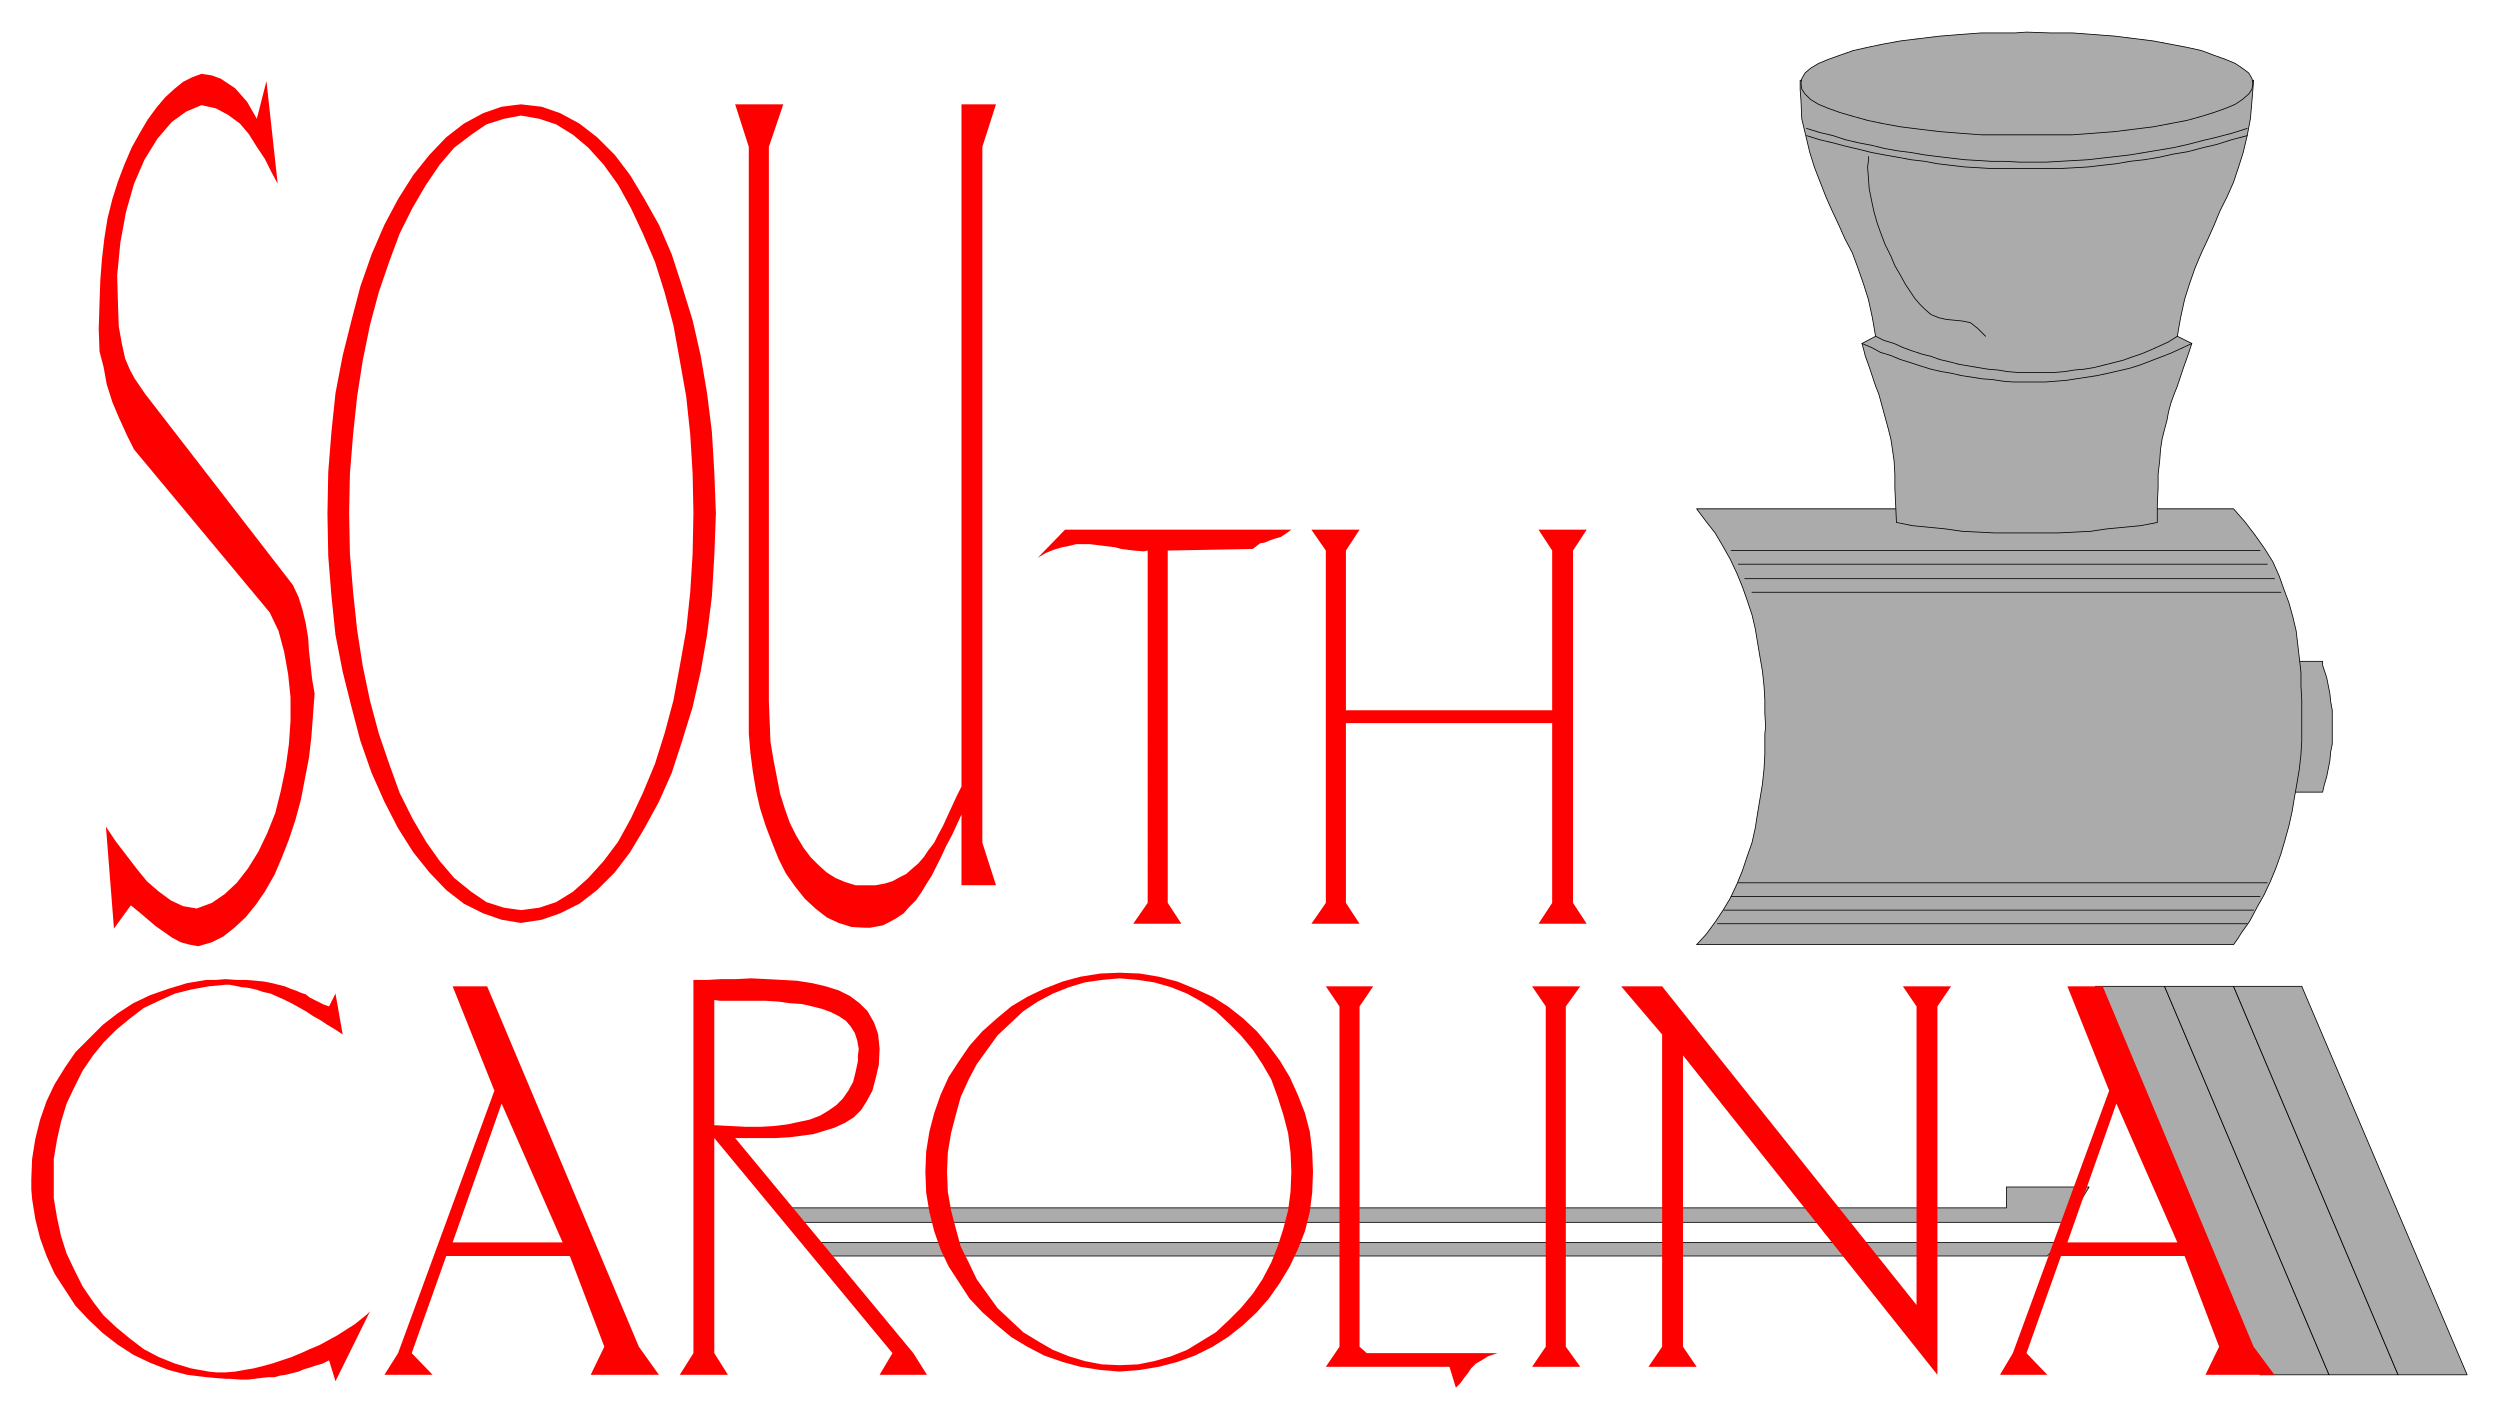 <svg xmlns="http://www.w3.org/2000/svg" width="493.465" height="280.396" fill-rule="evenodd" stroke-linecap="round" preserveAspectRatio="none" viewBox="0 0 3115 1770"><style>.pen0{stroke:#000;stroke-width:1;stroke-linejoin:round}.brush1{fill:#ababab}</style><path d="m2611 1229 205 484h86l-205-484h-86z" class="pen0 brush1"/><path d="m2697 1229 205 484h86l-205-484h-86z" class="pen0 brush1"/><path d="m2783 1229 205 484h86l-206-484h-85zm-232 336H1035l-25-17h1558l-17 17zm25-42H992l-16-18h1524v-26h103l-27 44zm266-699h52v5l5 15 2 10 2 10 1 10 2 11v42l-2 10-1 11-2 10-2 10-3 10-2 9h-52V824z" class="pen0 brush1"/><path d="M2114 1177h669l5-7 5-8 10-14 9-17 9-16 8-17 7-17 6-17 5-17 5-18 4-18 3-18 3-17 3-18 2-18 1-17v-51l-1-17v-17l-2-18-2-17-2-17-4-17-5-18-6-16-6-17-8-18-10-16-12-17-13-17-14-16h-669l6 8 6 8 11 14 10 17 9 16 8 17 7 17 6 17 6 18 4 17 3 18 3 18 3 17 2 19 1 17v17l1 17-1 8v26l-1 18-2 19-3 18-3 18-3 19-4 18-6 17-6 18-7 17-8 17-9 15-10 15-11 15-12 13z" class="pen0 brush1"/><path fill="none" d="M2157 686h659m-676 465h660m-634-448h659m-677 431h660m-634-413h660m-677 396h659m-633-379h659m-676 362h659" class="pen0"/><path d="M2688 651v-22l1-21v-17l2-17 1-14 2-13 3-12 3-11 2-11 3-11 4-11 4-10 4-12 4-12 5-14 5-15-18-9 2-12 2-11 5-23 6-19 7-20 8-19 8-17 8-18 7-17 9-18 8-18 6-18 6-19 5-21 4-21 2-23 2-25h-565v12l1 13 1 23 5 21 5 21 6 19 7 18 7 18 8 18 8 17 8 18 9 17 7 19 7 20 6 19 5 23 4 23-17 9 2 7 2 8 5 14 4 12 4 12 4 10 3 11 3 11 3 11 3 11 3 12 2 13 2 14 1 17v17l1 21 1 22 10 2 10 2 21 2 20 2 21 3 20 1 20 1h80l20-1 20-1 20-3 21-2 21-2 21-4z" class="pen0 brush1"/><path fill="none" d="m2337 419 10 5 13 4 11 5 11 4 12 4 12 3 11 4 13 3 11 3 12 2 12 2 12 2 12 1 12 2 12 1h48l12-1 12-2 12-1 12-2 12-3 12-3 12-3 11-4 12-4 12-5 11-5 11-5 11-7" class="pen0"/><path fill="none" d="m2320 428 12 5 11 6 13 4 12 5 13 4 12 4 13 4 13 3 12 2 13 3 13 2 13 2 13 1 13 2 13 1h39l13-1 13-1 13-2 13-2 13-2 14-3 13-3 13-3 13-4 13-5 13-5 13-5 13-6 13-6m-480-259 16 5 17 4 15 4 17 4 16 4 16 3 17 3 16 3 17 2 16 3 17 2 17 2 17 1 16 1h86l18-1 17-1 17-2 18-2 17-3 18-2 18-3 18-4 18-3 19-5 17-4 19-6 19-5" class="pen0"/><path fill="none" d="m2251 160 16 5 17 4 15 5 17 4 16 3 16 4 17 3 16 2 17 3 16 2 17 2 17 2 17 1 16 1h17l18 1h34l17-1 18-1 17-1 17-2 18-2 17-2 18-3 18-3 18-3 18-4 19-5 17-4 19-5 19-6m-472 35v6l-1 7 1 13 1 14 3 15 3 14 4 14 5 14 5 13 7 14 5 12 7 12 6 11 6 9 6 9 6 7 5 5 9 8 10 4 9 2 10 1 10 1 10 2 9 7 10 10" class="pen0"/><path d="M2525 168h57l27-2 26-2 24-3 24-3 21-4 21-4 18-5 16-5 14-5 12-5 9-6 8-7 4-6 1-7-1-6-4-7-8-6-9-6-12-5-14-5-16-6-18-4-21-4-21-4-24-3-24-3-26-2-27-2h-28l-29-1-14 1h-42l-27 2-25 2-25 3-24 3-22 4-19 4-18 4-17 6-14 5-12 5-10 6-7 6-4 7-1 6 1 7 4 6 7 7 10 6 12 5 14 5 17 5 18 5 19 4 22 4 24 3 25 3 25 2 27 2h56z" class="pen0 brush1"/><path d="m346 229-14-128-12 47-12-21-15-17-18-12-11-4-13-2-11 4-12 6-11 9-11 10-11 13-11 15-10 17-10 18-9 21-8 21-7 22-6 24-4 25-3 26-2 26-1 28-1 33 1 28 5 19 4 22 7 22 8 19 10 22 9 18 169 203 11 23 7 26 5 28 3 29v29l-2 29-4 29-6 29-7 28-10 25-11 23-13 21-14 18-15 14-16 11-19 7-17-3-15-7-15-11-15-13-13-16-13-17-13-17-12-18 10 127 21-29 11 9 20 17 20 14 11 6 11 3 11 2 17-5 14-7 14-11 14-13 13-16 11-16 12-21 9-21 9-23 8-24 7-26 10-52 3-26 2-27 2-27-3-17-2-18-2-18-1-16-3-18-4-17-5-16-7-15-184-238-13-19-6-11-6-14-4-18-4-22-1-28-1-36 4-41 7-38 10-35 13-30 16-26 18-21 18-13 19-8 18 4 15 8 15 11 11 13 10 16 10 15 8 16 8 15zm303 921-24-4-23-8-24-12-22-17-21-22-20-25-19-30-17-33-16-36-14-40-11-42-11-44-9-46-5-48-4-50-1-53 1-52 4-50 5-48 9-47 11-44 11-42 14-40 16-37 17-32 19-30 20-25 21-22 22-17 24-13 23-8 24-3 26 3 23 8 24 13 22 17 22 22 19 25 18 30 18 32 16 37 13 40 13 42 10 44 8 47 6 48 3 50 2 52-2 53-3 50-6 48-8 46-10 44-13 42-13 40-16 36-18 33-18 30-19 25-22 22-22 17-24 12-23 8-26 4v-16l23-3 21-7 21-13 19-17 19-21 18-24 16-29 15-32 15-36 12-38 11-41 8-43 8-45 5-47 3-48 1-51-1-49-3-49-5-47-8-45-8-44-11-41-12-38-15-35-15-32-16-29-18-25-19-21-19-16-21-13-21-7-23-4-21 4-22 7-19 13-21 16-18 21-17 25-17 29-16 32-13 35-13 38-11 41-9 44-7 45-5 47-4 49-1 49 1 51 4 48 5 47 7 45 9 43 11 41 13 38 13 36 16 32 17 29 17 24 18 21 21 17 19 13 22 7 21 3v16zm-188 484-4 4-15 12-11 7-11 7-11 6-11 6-12 5-11 5-12 5-12 4-12 4-11 3-12 3-12 2-11 2-12 1h-11l-10-1-22-4-20-6-20-8-19-10-17-13-17-14-16-15-13-17-13-19-10-20-10-21-7-22-5-23-4-24v-49l4-24 5-22 7-23 10-21 10-20 13-19 13-16 16-16 17-14 17-13 19-9 20-9 20-5 22-4 21-2h5l15 3 9 1 9 2 9 3 9 2 9 4 9 4 8 4 9 5 9 5 9 6 9 5 9 6 10 6 9 6-9-51-8 16-6-2-6-3-6-3-6-3-5-4-6-2-7-3-6-2-7-3-8-2-8-2-10-2-10-1-12-1h-12l-14-1-12 1h-12l-24 4-23 7-23 8-21 10-20 13-18 14-17 17-17 17-13 19-13 21-10 21-8 23-6 24-4 25-1 25v13l1 12 4 25 6 24 8 22 10 22 13 20 13 20 17 18 17 16 18 14 20 13 21 10 23 9 23 6 24 3 24 2h5l14 1h9l8-1 8-1 9-1h8l7-2 7-1 8-2 8-2 7-3 7-2 9-3 7-2 8-4 8 26 43-87zM916 130l17 53v731l2 24 3 23 4 24 5 22 7 22 8 21 8 20 9 18 12 17 12 15 13 12 14 11 15 7 16 5 17 1h6l16-3 8-4 9-5 9-6 7-8 8-8 7-10 6-10 7-11 6-12 6-12 6-13 7-13 6-13 6-13v88h43l-17-53V183l17-53h-43v850l-3 6-3 6-6 13-6 13-5 11-6 11-5 10-7 9-6 9-7 8-7 6-8 7-8 4-9 5-10 3-11 2h-25l-13-4-12-5-11-7-10-9-10-10-9-12-9-15-8-16-6-17-6-19-8-41-4-24-1-25-1-26V183l18-53h-60zm377 565 34-35h282l-7 5-6 4-7 2-6 2-7 3-6 1-9 7-106 2v439l17 26h-60l18-26V686l-5 1-12-1-8-1-8-1-7-2-8-1-8-1-8-1-8-1h-17l-8 2-10 2-10 3-10 4-10 6zm341-35 18 26v439l-18 26h60l-17-26V901h257v224l-17 26h60l-17-26V686l17-26h-60l17 26v199h-257V686l17-26h-60zM633 1565h-77l-43 121 26 27h-60l17-27 120-327-52-130h43l189 449 25 35h-85l17-35-43-113h-77v-17h68l-76-173-61 173h69v17zm762 144-24-2-25-4-22-6-23-8-21-11-20-12-18-15-18-16-16-17-13-20-13-20-10-21-8-23-6-24-4-24-1-26 1-25 4-25 6-23 8-23 10-22 13-20 13-19 16-18 18-16 18-15 20-12 21-10 23-9 22-6 25-4 24-1 25 1 24 4 23 6 22 9 22 10 19 12 19 15 17 16 15 18 14 19 12 20 10 22 9 23 6 23 3 25 1 25-1 26-3 24-6 24-9 23-10 21-12 20-14 20-15 17-17 16-19 15-19 12-22 11-22 8-23 6-24 4-25 2v-8l23-1 20-4 21-6 20-8 18-11 18-11 16-15 15-15 15-18 12-18 11-21 8-20 7-22 6-23 3-23 1-25-1-24-3-24-6-23-7-22-8-22-11-19-12-18-15-18-15-15-16-15-18-12-18-10-20-8-21-6-20-3-23-2-22 2-21 3-20 6-20 8-19 10-18 12-16 15-16 15-13 18-13 18-10 19-10 22-6 22-6 23-4 24-1 24 1 25 4 23 6 23 6 22 10 20 10 21 13 18 13 18 16 15 16 15 18 11 19 11 20 8 20 6 21 4 22 1v8zm-531-386v363l-17 27h60l-17-27v-268l222 268-16 27h59l-17-27-222-268h51l17-1 15-2 15-2 13-4 13-4 13-6 11-7 9-9 7-11 7-13 4-15 4-17 1-20-1-10-1-9-5-14-8-14-10-10-12-9-14-7-16-5-17-4-19-3-18-1-19-1-20-1-19 1h-19l-17 1h-17v102h26v-77l7 1h57l16 1 14 2 15 1 13 3 12 3 11 4 10 5 9 6 6 7 5 8 3 9 2 11-1 8v7l-3 14-3 12-6 11-7 10-8 8-10 7-10 6-13 5-14 3-14 3-16 2-17 1h-19l-19-1-20-1v-79h-26zm788-94 17 25v424l-17 25h154l8 26 6-6 5-7 4-5 4-6 6-6 7-4 8-5 6-2 6-2h-163l-9-8v-424l17-25h-59zm257 0 17 25v424l-17 25h60l-18-25v-424l18-25h-60zm111 0 51 60v389l-17 25h60l-17-25v-363l317 398v-459l17-25h-60l17 25v372l-317-397h-51zm625 319v17h77l43 113-17 35h86l-26-35-188-449h-44l52 130-120 327-16 27h59l-26-27 43-121h77v-17h-69l61-173 76 173h-68z" style="stroke:none;fill:red"/></svg>

